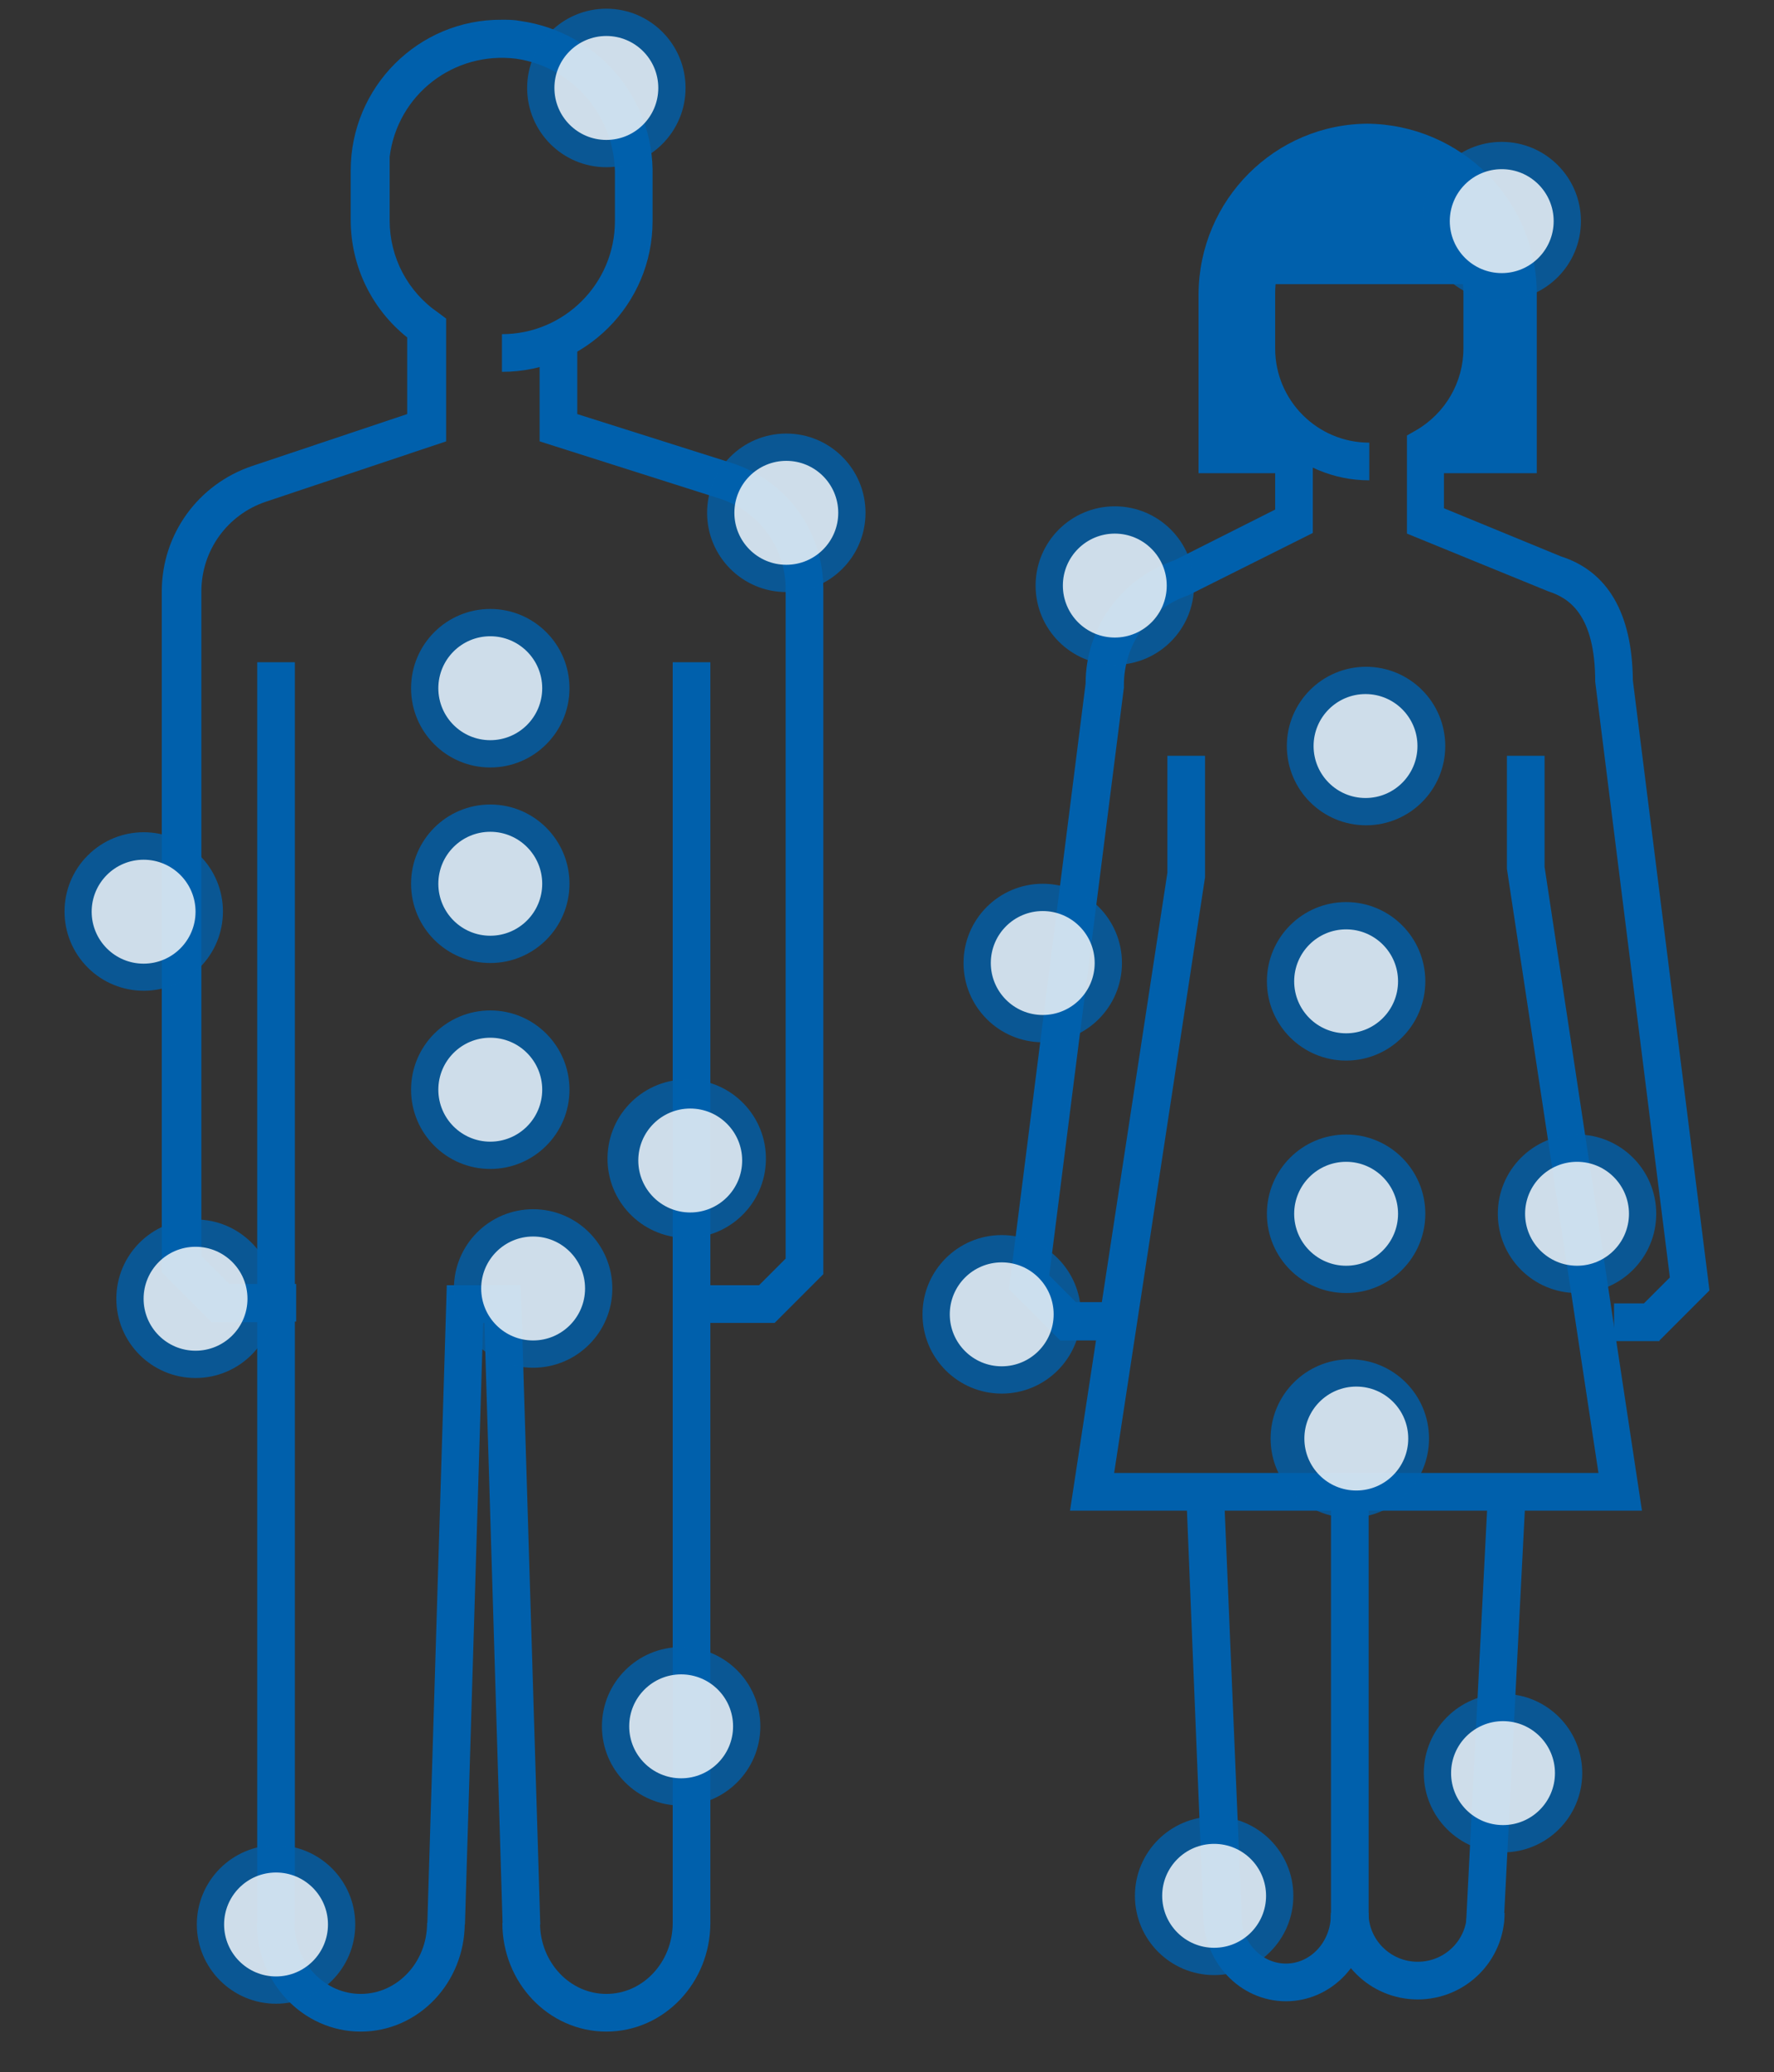 <?xml version="1.0" encoding="UTF-8"?>
<svg id="Ebene_1" xmlns="http://www.w3.org/2000/svg" version="1.1" viewBox="0 0 273.26 319">
  <rect x="0" y="0" width="273.26" height="319" fill="#333333" stroke="none"/>
  <!-- Generator: Adobe Illustrator 29.6.0, SVG Export Plug-In . SVG Version: 2.1.0 Build 27)  -->
  <defs>
    <style>
      .st0, .st1 {
        fill: #0060ac;
      }

      .st0, .st2 {
        fill-opacity: .8;
      }

      .st2 {
        fill: #fff;
      }

      .st3 {
        fill: none;
        stroke: #0060ac;
        stroke-miterlimit: 10;
        stroke-width: 5.8px;
      }
    </style>
  </defs>
  <path class="st3" d="M207.9,294.74c0,5.76-4.4,10.42-9.82,10.42s-9.82-4.67-9.82-10.42"/>
  <path class="st3" d="M68.69,296c0,7.64-5.87,13.83-13.12,13.83s-13.12-6.19-13.12-13.83"/>
  <path class="st1" d="M119.32,203.64h-12.8v-5.8h10.4l4.1-4.1v-103.1c0-6.3-4.1-12-10.2-13.9l-27.7-8.8v-17.4h5.8v13.2l23.7,7.5c8.5,2.7,14.2,10.5,14.2,19.4v105.5l-7.5,7.5h0Z"/>
  <path class="st1" d="M45.32,203.54h-12.7l-7.7-7.7v-104.8c0-8.8,5.6-16.5,13.9-19.3l23.9-8v-11.8c-5.5-4.4-8.7-11-8.7-18.1v-7.6c0-12.8,10.4-23.3,23.3-23.2,1,0,1.9,0,2.9.2,11.8,1.7,20.6,11.9,20.3,23.9v6.9c0,12.8-10.4,23.2-23.2,23.2v-5.8c9.6,0,17.4-7.8,17.4-17.4v-6.9c.2-9-6.3-16.8-15.2-18.1-9.6-1.2-18.3,5.5-19.5,15.1v9.8c0,5.7,2.8,11,7.5,14.2l1.2.9v18.9l-27.8,9.3c-5.9,2-9.9,7.5-9.9,13.8v102.3l4.3,4.3h10.3v5.8h-.3v.1Z"/>
  <rect class="st1" x="103.62" y="101.94" width="5.8" height="194.3"/>
  <rect class="st1" x="39.62" y="101.94" width="5.8" height="194.3"/>
  <polygon class="st1" points="77.42 296.24 74.62 203.64 74.42 203.64 71.62 296.24 65.82 296.24 68.82 197.84 80.22 197.84 83.22 296.24 77.42 296.24"/>
  <g>
    <circle class="st0" cx="104.92" cy="265.74" r="12.2"/>
    <circle class="st2" cx="104.92" cy="265.74" r="8"/>
  </g>
  <circle class="st0" cx="82.12" cy="198.34" r="12.2"/>
  <circle class="st2" cx="82.12" cy="198.34" r="8"/>
  <circle class="st0" cx="75.52" cy="105.94" r="12.2"/>
  <circle class="st2" cx="75.52" cy="105.94" r="8"/>
  <circle class="st0" cx="121.12" cy="78.94" r="12.2"/>
  <circle class="st2" cx="121.12" cy="78.94" r="8"/>
  <circle class="st0" cx="75.52" cy="167.74" r="12.2"/>
  <circle class="st2" cx="75.52" cy="167.74" r="8"/>
  <circle class="st0" cx="22.14" cy="140.31" r="12.2" transform="translate(-92.73 56.75) rotate(-45)"/>
  <circle class="st2" cx="22.12" cy="140.34" r="8"/>
  <path class="st1" d="M210.82,19.04c-14.4,0-26.1,11.7-26.2,26.2v27.6h17.4v-4c-5.4-3.1-8.7-8.9-8.7-15.1v-10h34.7v10c0,6.2-3.3,12-8.7,15.1v4h17.4v-27.6c0-14.4-11.7-26.1-26.2-26.2,0,0,.3,0,.3,0Z"/>
  <path class="st1" d="M173.12,206.34h-9.8l-7.9-7.9,11.8-93.2c0-8.6,5.5-16.2,13.7-19l15.5-7.8v-10.6h5.8v14.2l-19.2,9.6c-5.9,2-9.9,7.5-9.9,13.8v.4l-11.5,90.5,4.1,4.1h7.4v5.8h0v.1Z"/>
  <polygon class="st1" points="225.82 296.24 229.22 229.44 235.02 229.74 231.62 296.24 225.82 296.24"/>
  <polygon class="st1" points="182.72 229.74 188.52 229.44 191.32 296.24 185.42 296.24 182.72 229.74"/>
  <rect class="st1" x="205.02" y="229.64" width="5.8" height="66.6"/>
  <polygon class="st1" points="252.92 232.54 164.82 232.54 179.82 134.34 179.82 116.34 185.62 116.34 185.62 135.04 171.62 226.74 246.22 226.74 232.12 133.74 232.12 116.34 237.92 116.34 237.92 133.44 252.92 232.54"/>
  <path class="st1" d="M255.62,206.44h-7v-5.8h4.6l4-4-11.5-91.7c0-10.4-4.1-12.9-7.2-13.9l-21.8-8.9v-15.1l1.4-.8c4.5-2.6,7.3-7.4,7.3-12.6v-8.5c0-8-6.5-14.5-14.5-14.5s-14.5,6.5-14.5,14.5v8.5c0,8,6.5,14.5,14.5,14.5v5.8c-11.2,0-20.3-9.1-20.3-20.3v-8.5c0-11.2,9.1-20.3,20.3-20.3s20.3,9.1,20.3,20.3v8.5c0,6.7-3.3,12.9-8.8,16.7v7.9l18,7.4c7.2,2.3,11,8.7,11.1,19.1l11.8,93.9-7.7,7.7h0v.1Z"/>
  <circle class="st0" cx="231.52" cy="272.94" r="12.2"/>
  <circle class="st2" cx="231.52" cy="272.94" r="8"/>
  <circle class="st0" cx="207.92" cy="221.44" r="12.2"/>
  <circle class="st2" cx="208.92" cy="221.44" r="8"/>
  <circle class="st0" cx="231.32" cy="34.04" r="12.2"/>
  <circle class="st2" cx="231.32" cy="34.04" r="8"/>
  <circle class="st0" cx="210.42" cy="114.84" r="12.2"/>
  <circle class="st2" cx="210.34" cy="114.84" r="8"/>
  <circle class="st0" cx="171.72" cy="90.14" r="12.2"/>
  <circle class="st2" cx="171.72" cy="90.14" r="8"/>
  <circle class="st0" cx="160.62" cy="148.24" r="12.2"/>
  <circle class="st2" cx="160.62" cy="148.24" r="8"/>
  <g>
    <circle class="st0" cx="242.92" cy="186.84" r="12.2"/>
    <circle class="st2" cx="242.92" cy="186.84" r="8"/>
  </g>
  <g>
    <circle class="st0" cx="105.78" cy="178.36" r="12.2" transform="translate(-74.4 281.01) rotate(-89)"/>
    <circle class="st2" cx="106.32" cy="178.64" r="8"/>
  </g>
  <g>
    <circle class="st0" cx="30.12" cy="199.92" r="12.2"/>
    <circle class="st2" cx="30.12" cy="199.92" r="8"/>
  </g>
  <g>
    <circle class="st0" cx="154.3" cy="202.32" r="12.2"/>
    <circle class="st2" cx="154.3" cy="202.32" r="8"/>
  </g>
  <g>
    <circle class="st0" cx="42.52" cy="296.24" r="12.2"/>
    <circle class="st2" cx="42.52" cy="296.24" r="8"/>
  </g>
  <g>
    <circle class="st0" cx="75.52" cy="136.04" r="12.2"/>
    <circle class="st2" cx="75.52" cy="136.04" r="8"/>
  </g>
  <g>
    <circle class="st0" cx="207.35" cy="151.06" r="12.2"/>
    <circle class="st2" cx="207.35" cy="151.06" r="8"/>
  </g>
  <path class="st3" d="M106.52,296c0,7.64-5.87,13.83-13.12,13.83s-13.12-6.19-13.12-13.83"/>
  <path class="st3" d="M228.86,294.46c0,5.76-4.69,10.42-10.48,10.42s-10.48-4.67-10.48-10.42"/>
  <g>
    <circle class="st0" cx="187.02" cy="291.83" r="12.2"/>
    <circle class="st2" cx="187.02" cy="291.83" r="8"/>
  </g>
  <g>
    <circle class="st0" cx="93.4" cy="13.54" r="12.2"/>
    <circle class="st2" cx="93.4" cy="13.54" r="8"/>
  </g>
  <g>
    <circle class="st0" cx="207.35" cy="186.84" r="12.2"/>
    <circle class="st2" cx="207.35" cy="186.84" r="8"/>
  </g>
</svg>
